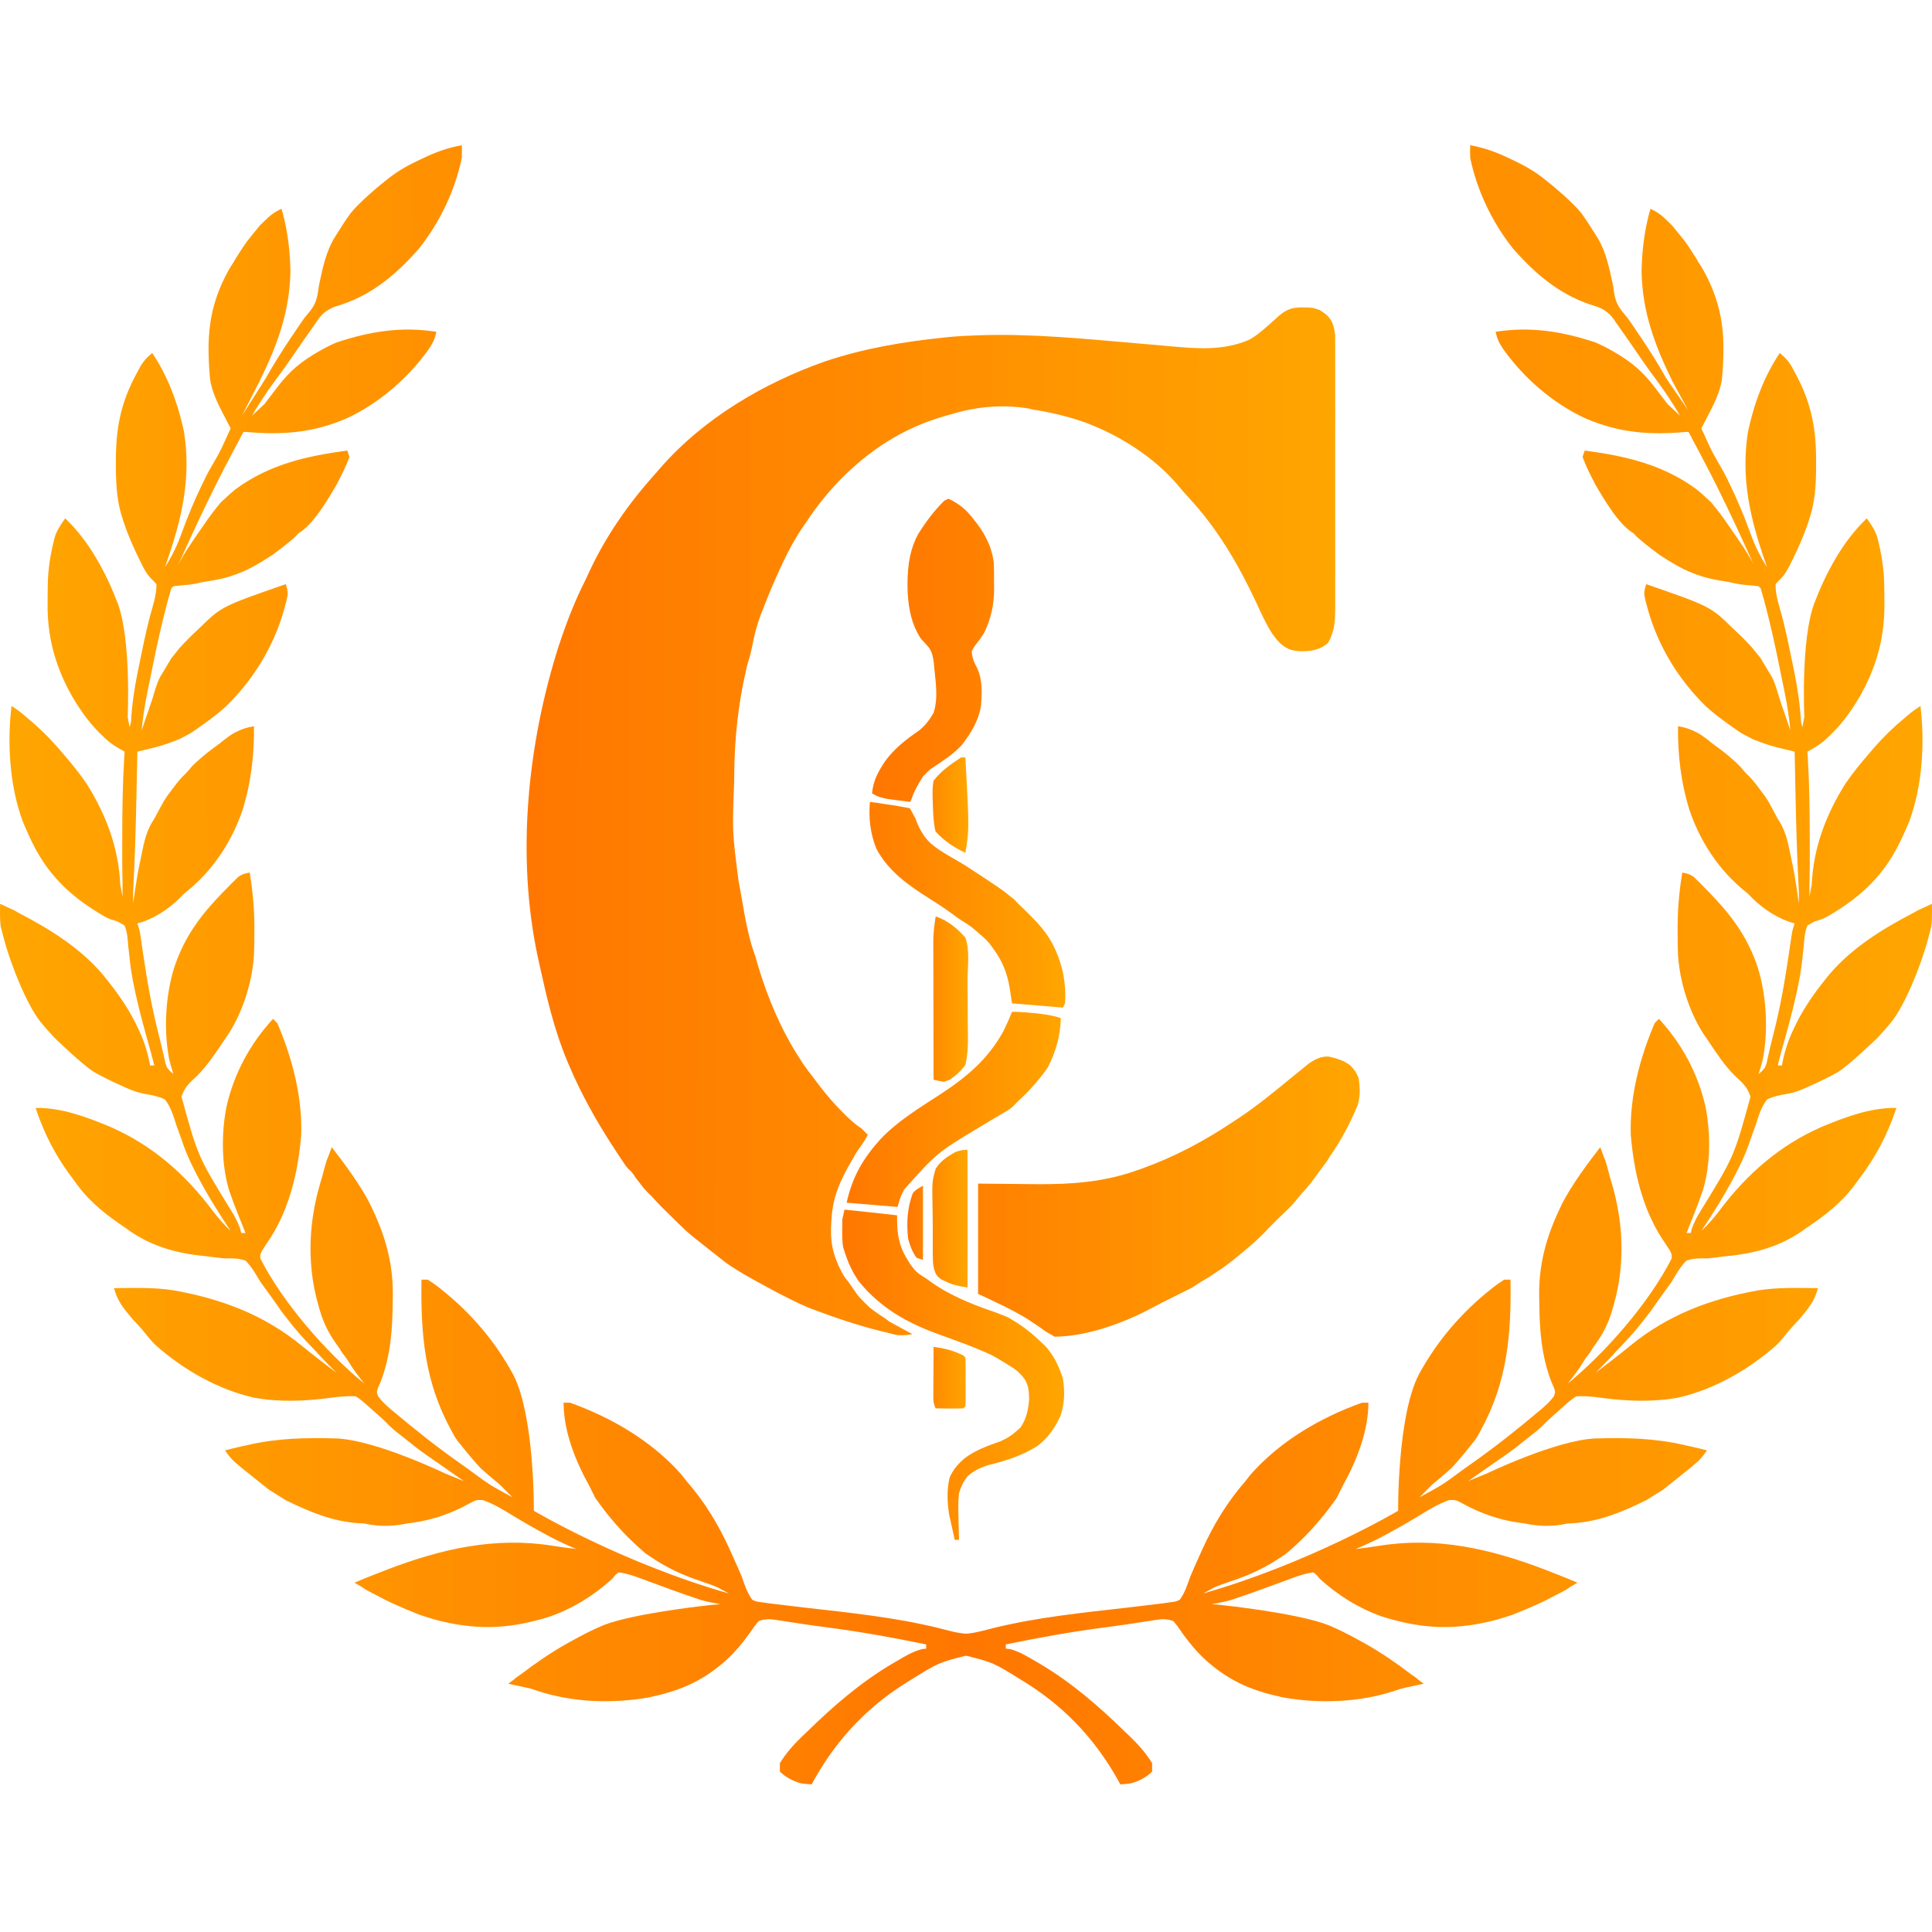 <svg width="549" height="549" viewBox="0 0 549 549" fill="none" xmlns="http://www.w3.org/2000/svg">
<path d="M370.172 87.36L371.737 87.373C373.146 87.474 373.146 87.474 374.953 88.075C374.953 88.075 376.574 89.011 377.364 89.884C378.868 91.55 379.128 93.151 379.401 95.258V97.131L379.418 99.294L379.406 101.642C379.408 102.473 379.411 103.303 379.416 104.133C379.423 106.385 379.421 108.634 379.416 110.883C379.411 113.241 379.416 115.601 379.418 117.958C379.421 121.919 379.416 125.879 379.408 129.84C379.398 134.414 379.401 138.985 379.411 143.559C379.418 147.491 379.421 151.422 379.416 155.354C379.413 157.699 379.413 160.047 379.418 162.392C379.423 164.598 379.421 166.804 379.408 169.01C379.406 170.202 379.411 171.393 379.418 172.587C379.39 176.396 379.302 179.352 377.364 182.681C375.993 183.888 374.882 184.357 373.12 184.789C370.765 185.178 368.706 185.208 366.403 184.526C364.058 183.438 362.928 182.015 361.436 179.945C359.661 177.156 358.329 174.157 356.953 171.156C351.763 160.138 345.925 150.132 337.585 141.186C336.524 140.045 335.53 138.876 334.543 137.675C327.543 129.519 317.439 123.262 307.355 119.69C302.844 118.186 298.303 117.12 293.605 116.396L292.275 116.078C285.159 114.881 277.564 115.515 270.708 117.602L268.343 118.266C256.515 121.666 246.822 127.995 238.28 136.814C234.862 140.414 231.851 144.177 229.13 148.334L228.309 149.513C226.078 152.762 224.245 156.066 222.577 159.633L221.805 161.273C220 165.178 218.324 169.136 216.776 173.152L216.181 174.677C215.062 177.658 214.303 180.573 213.732 183.703C213.364 185.609 212.791 187.444 212.258 189.307C209.827 199.563 208.712 209.518 208.643 220.039L208.618 222.235C208.073 236.3 208.073 236.3 209.847 250.168C210.072 251.369 210.292 252.568 210.501 253.772L210.882 255.898C211.145 257.364 211.402 258.828 211.66 260.295C212.382 264.291 213.28 268.049 214.669 271.861C214.951 272.812 215.229 273.766 215.497 274.723C218.208 283.77 222.09 292.859 227.244 300.795C227.931 302.002 229.733 304.4 229.733 304.4C229.733 304.4 231.523 306.684 232.368 307.866C234.605 310.872 236.975 313.626 239.638 316.264L240.564 317.185C241.92 318.505 243.217 319.616 244.798 320.668L246.605 322.478L246.025 323.509C245.454 324.607 243.778 326.802 243.139 327.862C240.277 332.868 236.98 338.068 236.362 345.375C235.89 350.952 235.988 354.46 238.245 359.581C238.827 360.903 239.976 362.85 239.976 362.85C240.996 364.105 240.996 364.105 242.124 365.75L243.255 367.381C244.194 368.875 247.238 371.637 247.238 371.637C247.238 371.637 249.124 373.078 250.071 373.697L251.53 374.638L252.63 375.504L259.259 379.118C259.259 379.118 256.628 379.681 254.551 379.308C253.509 379.05 252.466 378.785 251.426 378.518L249.422 378.026C243.53 376.529 237.833 374.625 232.144 372.49L230.291 371.801C223.895 369.277 211.655 362.247 211.655 362.247C211.655 362.247 207.646 359.879 206.235 358.774L204.913 357.749L203.557 356.673L202.212 355.626C200.934 354.626 199.662 353.622 198.398 352.607L197.272 351.721C196.419 351.042 194.783 349.593 194.783 349.593C194.783 349.593 190.441 345.426 188.909 343.868L187.983 342.957C187.21 342.182 186.476 341.369 185.744 340.554C185.012 339.739 183.937 338.747 183.937 338.747C182.838 337.545 182.838 337.545 181.715 336.074L180.577 334.607C180.577 334.607 180.099 333.792 179.719 333.325C179.299 332.808 178.515 332.118 178.515 332.118C177.8 331.275 177.8 331.275 177.005 330.084L176.111 328.751L175.162 327.297L174.183 325.81C169.359 318.407 165.093 310.731 161.64 302.593L161.12 301.363C157.405 292.433 155.269 283.096 153.204 273.668L152.866 272.138C146.634 243.327 149.875 211.371 158.795 183.474C160.954 176.946 163.342 170.724 166.461 164.603C166.81 163.858 167.156 163.111 167.499 162.364C172.267 152.133 178.795 142.834 186.347 134.474L187.791 132.811C200.011 118.862 217.074 108.798 234.458 102.69C245.522 98.979 256.712 97.114 268.298 95.91L269.588 95.776C272.17 95.523 274.745 95.392 277.337 95.306L278.703 95.256C293.78 94.781 308.92 96.356 323.929 97.636L325.415 97.762C327.718 97.959 330.017 98.161 332.317 98.371C340.27 99.082 347.58 99.729 355.07 96.513C356.847 95.47 358.359 94.271 359.888 92.896L361.168 91.77C361.981 91.051 362.789 90.326 363.589 89.592C365.762 87.82 367.368 87.315 370.17 87.36" fill="url(#paint0_linear_116_84)"/>
<path d="M377.513 300.223C379.797 300.74 381.754 301.298 383.654 302.704C385.199 304.4 385.199 304.4 386.064 306.358C386.481 309.138 386.577 311.352 385.8 314.04C383.725 319.051 381.099 324.082 377.967 328.504L377.062 329.98C377.044 330.004 374.966 332.768 373.787 334.377L372.489 336.177L371.339 337.543C371.338 337.544 370.386 338.6 369.781 339.282C368.416 340.822 367.834 341.828 366.33 343.265L364.854 344.691L363.506 345.979L361.923 347.559L360.492 348.99L359.479 350.065C357.485 352.15 355.419 353.928 352.659 356.222C351.299 357.352 350.337 358.152 349.118 359.046L348.128 359.806C347.252 360.454 346.341 361.053 345.428 361.644L343.62 362.85L340.606 364.657L338.799 365.861L336.903 366.811L335.679 367.424C334.788 367.868 333.894 368.313 333.003 368.757C331.191 369.66 329.381 370.561 327.599 371.525C319.499 375.885 308.981 379.769 299.707 379.835L297.388 378.512C297.373 378.501 295.821 377.398 294.812 376.708C293.718 375.96 292.924 375.459 291.987 374.825C287.507 372.076 282.693 369.907 277.938 367.671V336.336C290.78 336.45 290.781 336.45 294.754 336.5C304.333 336.571 313.741 335.889 322.831 332.646L324.408 332.098C333.654 328.796 342.093 324.296 350.249 318.861L352.248 317.551C357.299 314.156 361.968 310.349 366.658 306.482C368.047 305.336 369.443 304.203 370.849 303.082L372.005 302.153C373.782 300.962 375.344 300.157 377.513 300.223ZM269.502 141.706C272.695 143.208 274.742 144.959 276.848 147.807L277.6 148.751C280.094 152.04 281.86 155.64 282.383 159.762C282.479 161.67 282.487 163.558 282.459 165.469C282.467 166.105 282.476 166.741 282.486 167.395C282.464 171.887 281.651 175.593 279.748 179.667C278.837 181.169 277.86 182.466 276.779 183.842L276.131 185.089C276.247 186.974 276.751 188.134 277.652 189.8C279.235 193.217 279.069 196.935 278.751 200.633C278.092 204.795 275.851 208.41 273.316 211.709C271.019 214.178 268.223 216.023 265.426 217.884C264.075 218.777 264.075 218.777 263.073 219.86L262.272 220.643C262.253 220.673 260.555 223.373 259.713 225.231C259.254 226.244 259.259 226.668 258.655 227.874C257.3 227.702 255.944 227.526 254.589 227.347L252.302 227.049C250.53 226.726 249.333 226.38 247.809 225.464C248.081 221.928 249.523 219.338 251.426 216.425C254.112 212.684 257.434 210.155 261.205 207.55C263.033 206.053 264.1 204.596 265.284 202.564C266.637 198.506 265.898 193.959 265.474 189.759L265.375 188.532C265.188 186.889 264.931 185.463 264.007 184.074C263.255 183.186 262.462 182.328 261.67 181.475C259.025 177.418 258.202 173.129 257.919 168.354C257.742 162.624 258.08 157.179 260.773 152.007C262.911 148.503 265.37 145.197 268.298 142.307L269.502 141.706Z" fill="url(#paint1_linear_116_84)"/>
<path d="M247.642 344.539L254.922 345.348C254.922 345.348 254.889 347.618 255.041 349.63C255.424 353.027 256.199 355.339 258.039 358.204L258.655 359.234C258.655 359.234 259.521 360.44 260.18 361.121C261.451 362.433 262.558 362.763 263.966 363.866C269.401 367.862 275.58 370.406 281.936 372.595C283.435 373.117 284.905 373.698 286.376 374.299C286.376 374.299 288.184 375.346 289.299 376.085C292.556 378.241 294.259 379.882 297.008 382.459C299.434 385.092 300.999 388.384 302.041 391.771C302.604 395.421 302.539 398.677 301.395 402.204C299.823 405.649 297.96 408.443 294.958 410.781C290.475 413.684 285.659 415.15 280.507 416.422C278.248 417.177 276.754 417.955 274.926 419.492C273.763 421.009 273.056 422.478 272.516 424.31C272.253 426.635 272.286 428.907 272.364 431.242L272.397 433.09C272.427 434.584 272.465 436.076 272.516 437.567H271.312L270.746 435.046L270.428 433.625L270.105 432.145C269.997 431.666 269.888 431.189 269.774 430.694C269.159 427.158 269 423.369 269.85 419.865C270.85 417.543 272.311 415.94 274.209 414.294C277.294 412.04 280.659 410.836 284.236 409.582C286.654 408.522 288.072 407.429 289.991 405.631C291.722 403.064 292.215 400.558 292.442 397.519C292.374 395.053 292.266 393.138 290.594 391.17C290.248 390.763 289.562 389.99 288.784 389.363C288.124 388.83 286.977 388.156 286.977 388.156C286.977 388.156 283.127 385.713 281.704 385.032C278.907 383.737 276.082 382.598 273.195 381.528L271.945 381.064C270.037 380.357 268.129 379.66 266.215 378.971C257.456 375.74 250.295 371.631 244.27 364.394C242.256 361.685 241.006 358.818 239.976 355.617L239.615 354.509C239.262 352.611 239.317 350.766 239.335 348.84L239.353 346.533L239.976 343.73L247.642 344.539ZM287.58 287.527C285.947 287.555 289.213 287.477 287.58 287.527C290.035 287.465 294.152 287.919 294.152 287.919C294.152 287.919 299.189 288.375 301.441 289.335C301.314 294.342 300.055 298.714 297.823 303.195C296.374 305.363 294.769 307.302 293.002 309.22L291.932 310.394C291.122 311.244 289.388 312.835 289.388 312.835L287.58 314.642C286.689 315.341 286.689 315.341 285.531 316.015L284.22 316.79L282.797 317.618C281.805 318.211 280.815 318.804 279.823 319.4L278.276 320.332C266.218 327.609 266.218 327.609 256.941 337.998C256.035 339.672 256.035 339.672 255.041 342.963L240.58 341.759C242.205 334.437 245.206 329.219 250.219 323.681C255.137 318.529 261.162 314.882 267.091 311.027C274.661 306.105 280.788 300.971 285.17 292.949C286.04 291.167 286.846 289.37 287.58 287.527ZM247.208 227.873C249.008 228.11 249.493 228.152 251.282 228.467L254.113 228.871C257.879 229.513 258.562 229.68 258.562 229.68L260.2 232.692C260.2 232.692 261.431 236.986 264.629 239.791C267.18 242.029 271.872 244.394 274.323 245.949C284.619 252.681 284.619 252.681 288.183 255.591L289.299 256.777C289.299 256.777 292.179 259.489 293.605 261.013L294.63 262.071C298.439 266.16 300.572 270.398 301.928 275.815C302.594 278.998 302.857 281.873 302.645 285.117L302.041 286.321L287.58 285.117L286.901 280.671C286.149 276.327 284.819 273.016 282.156 269.449L281.109 268.014C280.001 266.691 278.651 265.643 278.651 265.643C278.651 265.643 277.286 264.39 276.357 263.653C274.73 262.361 273.498 261.856 271.95 260.675C269.391 258.767 266.783 257.017 264.08 255.326C258.095 251.527 252.383 247.552 249.015 241.128C247.327 236.955 246.774 232.386 247.208 227.873Z" fill="url(#paint2_linear_116_84)"/>
<path d="M265.887 260.411C269.325 261.592 271.94 263.715 274.323 266.439C275.621 270.02 274.992 274.42 274.939 278.176C274.927 280.243 274.952 282.303 274.985 284.368C275.007 286.362 275.005 288.356 275 290.35C275 291.35 275.012 292.349 275.035 293.352C275.106 296.532 275.053 299.485 274.323 302.593C272.998 304.418 271.736 305.518 269.886 306.795L268.298 307.414C266.693 307.151 266.693 307.151 265.284 306.81C265.271 301.383 265.261 295.956 265.254 290.529C265.251 288.01 265.246 285.489 265.239 282.97C265.234 280.534 265.229 278.1 265.229 275.667C265.226 274.741 265.224 273.814 265.221 272.888C265.218 271.585 265.216 270.283 265.216 268.98L265.213 266.739C265.287 264.591 265.544 262.531 265.887 260.411ZM274.927 326.73C274.927 326.73 274.997 352.789 274.927 365.861C272.698 365.513 270.779 365.17 268.75 364.168L267.536 363.59C266.491 362.85 266.491 362.85 265.834 361.772C265.229 360.303 265.115 359.238 265.087 357.653L265.054 355.987C265.042 353.478 265.037 350.966 265.054 348.455C265.057 347.134 265.044 345.814 265.019 344.494C264.84 335.69 264.84 335.69 265.887 332.118C267.326 329.851 269.149 328.703 271.448 327.378C273.119 326.696 274.927 326.73 274.927 326.73ZM273.119 215.218H274.323C275.442 235.621 275.442 235.621 274.323 242.335C271.11 240.828 268.27 238.955 265.887 236.31C265.11 234.066 265.057 227.705 265.057 227.705C265.057 227.705 264.825 223.924 265.284 221.846C267.46 219.029 270.184 217.177 273.119 215.218ZM265.284 382.736C268.48 383.132 270.847 383.765 273.72 385.144L274.323 385.747C274.384 386.769 274.402 387.794 274.404 388.816L274.407 390.697L274.399 392.676L274.407 394.657L274.404 396.538L274.402 398.274L274.323 399.607L273.72 400.208C272.402 400.251 271.085 400.263 269.767 400.248L267.579 400.231L265.887 400.208C265.054 398.542 265.218 397.189 265.226 395.326L265.231 393.115L265.246 390.793L265.256 388.458C265.261 386.55 265.271 384.641 265.284 382.736ZM262.273 336.939V358.029L260.465 357.425C259.236 355.772 258.603 353.977 258.055 352.004C257.58 347.536 257.775 343.378 259.347 339.15C259.862 338.143 262.273 336.939 262.273 336.939Z" fill="url(#paint3_linear_116_84)"/>
<path d="M417.776 41.259C421.852 42.021 425.28 43.248 428.999 45.063L430.473 45.752C433.509 47.208 436.233 48.791 438.865 50.899L440.977 52.59C440.977 52.59 446.86 57.409 449.396 60.619C450.792 62.55 452.072 64.54 453.329 66.567L454.25 68.045C456.421 71.927 457.292 76.085 458.213 80.394C458.693 82.648 458.607 84.728 459.958 87.053C460.549 88.07 461.765 89.464 461.765 89.464C462.535 90.372 462.535 90.372 463.405 91.649L464.383 93.078L465.417 94.623L466.477 96.183C468.921 99.812 471.234 103.506 473.384 107.317C473.9 108.214 479.093 115.61 479.659 116.476L475.277 108.422C470.096 97.886 466.723 88.549 466.473 77.337C466.533 71.317 467.308 65.117 468.994 59.334C470.993 60.208 472.349 61.303 473.892 62.838L475.138 64.055C476.291 65.439 478.633 68.37 478.637 68.374C478.639 68.377 479.679 69.762 480.821 71.575L481.974 73.376C482.855 75.002 483.302 75.436 484.059 76.809C489.957 87.512 490.299 96.359 489.317 107.655C488.64 112.587 485.661 117.313 483.442 121.748C483.442 121.748 484.666 124.281 485.379 125.92C487.082 129.836 489.047 132.458 490.687 135.863L491.73 137.995C493.8 142.309 495.647 146.717 497.273 151.218C498.055 153.363 498.896 155.418 499.954 157.442C500.933 159.363 502.137 161.17 502.137 161.17L501.713 159.967C497.341 147.457 494.62 135.949 496.713 122.681C498.376 114.841 501.244 106.958 505.752 100.31C506.92 101.327 507.341 101.673 508.163 102.721C509.009 103.801 509.306 104.533 509.97 105.734C515.037 114.909 516.134 122.485 516.071 131.87L516.066 133.225C516.02 138.097 515.74 142.655 514.188 147.31L513.743 148.703C512.539 152.273 511.027 155.648 509.369 159.025L508.761 160.277C507.834 162.125 507.102 163.445 505.58 164.881L504.548 165.991C504.467 169.283 505.774 172.716 506.592 175.897C507.67 180.2 508.569 184.537 509.442 188.888L509.924 191.218C510.861 195.863 511.512 200.427 511.777 205.157L512.157 206.678L512.721 203.764C512.721 203.764 511.681 182.149 515.47 171.641C518.779 162.922 523.61 153.792 530.459 147.31C530.459 147.31 532.87 150.387 533.471 152.734C535.477 160.573 535.459 164.56 535.467 170.737L535.477 172.62C535.394 181.866 532.991 189.994 528.437 197.996C526.271 201.658 523.84 205.154 520.816 208.171L519.033 209.914C519.033 209.914 517.452 211.349 515.922 212.237L514.6 213.02L513.587 213.595L513.718 215.579C514.162 223.025 514.256 230.464 514.264 237.923L514.269 239.415C514.271 240.844 514.271 242.273 514.269 243.699L514.273 244.989C514.261 247.647 514.179 251.166 514.179 251.166V254.806L514.816 251.431C515.298 240.902 518.837 231.512 524.433 222.631C526.455 219.663 528.71 216.909 531.062 214.196L532.516 212.487C535.21 209.4 538.14 206.555 541.306 203.953L543.037 202.484L544.317 201.543L545.725 200.612C546.992 211.259 546.276 223.351 542.509 233.478C540.109 239.074 538.078 243.792 533.471 249.146C528.85 254.515 523.565 257.938 519.279 260.442C517.805 261.196 517.805 261.196 515.581 261.84L513.587 263.006C512.827 264.864 512.721 266.74 512.569 268.729C512.443 269.885 512.312 271.041 512.178 272.196C512.115 272.779 512.052 273.363 511.987 273.961C511.681 276.452 511.211 278.893 510.686 281.347L510.392 282.725C509.173 288.22 507.647 293.642 506.115 299.056C505.774 300.291 505.454 301.53 505.151 302.774H506.355L506.545 301.763C507.219 298.428 508.201 295.482 509.67 292.418L510.306 291.085C512.529 286.58 515.273 282.586 518.405 278.671L519.792 276.93C526.327 269.254 534.871 264.018 543.716 259.389L545.043 258.642C546.126 258.185 548.961 256.828 548.961 256.828C548.961 256.828 549.12 261.3 548.797 263.261C548.605 264.044 548.406 264.824 548.196 265.604L547.863 266.876C545.63 275.137 541.223 285.543 537.688 290.121C536.16 292.1 533.473 294.94 533.471 294.943C533.471 294.943 525.751 302.449 522.247 304.658C519.655 306.122 516.977 307.389 514.264 308.613L513.125 309.133C511.252 309.948 509.596 310.572 507.561 310.888C505.58 311.206 503.957 311.561 502.137 312.417C500.499 314.57 499.775 316.895 498.974 319.46C498.485 320.835 497.993 322.211 497.498 323.585L496.791 325.614C495.903 328.055 494.848 330.369 493.664 332.679L493.086 333.81C490.198 339.318 486.934 344.624 483.458 349.775C485.384 347.933 487.058 346.067 488.663 343.927C496.455 333.545 505.782 325.399 517.759 320.161C524.524 317.377 531.489 314.719 538.895 314.825C536.34 322.456 532.962 328.943 528.048 335.314L526.973 336.785C523.101 341.998 518.342 345.58 512.983 349.172L511.848 349.979C505.171 354.513 498.007 356.295 490.086 357.007C489.218 357.116 488.352 357.226 487.487 357.345C485.265 357.61 485.265 357.61 483.786 357.567C482.113 357.572 480.828 357.671 479.24 358.211C477.453 359.988 476.302 362.083 475.022 364.236C474.166 365.438 473.301 366.632 472.422 367.815C471.249 369.418 468.994 372.675 468.994 372.675C468.965 372.713 466.136 376.432 464.176 378.699C462.297 380.872 460.465 382.668 459.165 384.084L457.78 385.609C456.323 387.148 454.839 388.66 453.329 390.147L455.684 388.343C456.383 387.805 457.085 387.269 457.787 386.734C459.63 385.321 461.452 383.894 463.242 382.415C473.965 373.613 486.134 369.055 499.726 366.647C505.302 365.779 510.972 365.985 516.598 366.046C515.8 368.969 514.619 370.88 512.683 373.199L511.232 374.966C511.232 374.966 510.458 375.769 509.97 376.289C507.88 378.518 506.441 380.661 504.835 382.191C497.038 389.13 487.133 394.837 476.854 397.156C469.603 398.471 462.351 398.179 455.084 397.205C452.673 396.884 450.338 396.632 447.905 396.776C446.573 397.626 445.508 398.573 445.494 398.585L440.072 403.404L438.265 405.211C436.531 406.831 436.077 407.069 434.648 408.225C431.998 410.37 429.577 412.271 427.719 413.536L426.583 414.327C425.821 414.857 425.058 415.384 424.293 415.909C422.741 416.976 421.201 418.062 419.659 419.147C418.837 419.721 417.197 420.862 417.173 420.879L422.521 418.696C422.544 418.685 442.216 409.207 453.374 408.753C461.997 408.508 470.221 408.652 478.637 410.636L480.46 411.025C481.664 411.282 485.06 412.13 485.06 412.13C485.06 412.13 484.147 413.474 483.458 414.251C482.692 415.115 482.514 415.28 481.31 416.285L480.005 417.376C475.359 421.092 472.637 423.27 472.612 423.29L467.79 426.303C461.048 429.612 454.498 432.382 446.913 432.841C445.411 432.909 445.411 432.909 443.611 433.27C440.133 433.8 436.876 433.651 433.443 432.932L431.843 432.715C426.065 431.92 420.818 430.087 415.704 427.283C413.684 426.19 413.684 426.19 411.789 426.266C408.671 427.346 405.957 429.042 403.15 430.751C400.101 432.604 397.007 434.373 393.862 436.057L392.733 436.665C390.282 437.968 387.801 439.099 385.236 440.161C387.477 439.894 389.709 439.616 391.938 439.25C408.318 436.63 423.478 440.114 438.755 445.924C441.428 446.964 445.632 448.583 448.257 449.742L446.098 451.007C445.146 451.691 445.146 451.692 443.924 452.328L442.579 453.034L441.162 453.756L439.784 454.486C436.495 456.195 429.829 458.842 429.829 458.842C429.814 458.847 426.186 460.077 423.801 460.65C412.008 463.484 402.989 462.556 392.769 459.373C386.17 457.045 380.145 453.323 374.993 448.597C374.705 448.241 374.417 447.888 374.122 447.519L373.186 446.79C371.121 447.078 369.246 447.673 367.297 448.4L365.651 449.008L363.922 449.652C359.853 451.149 355.786 452.638 351.682 454.022L349.564 454.736C347.878 455.225 344.317 455.829 344.317 455.829L347.24 456.109C347.316 456.117 368.421 458.307 377.426 461.779C380.49 463.043 383.396 464.542 386.291 466.148L387.864 467.016C392.46 469.596 396.714 472.524 400.904 475.714L402.335 476.712L403.315 477.522L404.578 478.457L402.255 478.948L400.828 479.254L399.43 479.551C397.845 479.92 397.844 479.919 396.153 480.515C386.241 483.794 374.768 484.15 364.528 482.322C356.617 480.629 349.933 478.203 342.928 472.014C339.147 468.673 336.047 464.257 334.621 462.117L333.415 460.65C331.658 460.009 330.297 460.034 328.467 460.32L326.967 460.544L325.354 460.799L321.925 461.319L320.137 461.589C317.843 461.93 315.543 462.236 313.244 462.538C304.023 463.755 294.921 465.408 285.811 467.279V468.482L286.987 468.604C289.627 469.296 291.791 470.611 294.136 471.987L295.67 472.885C304.596 478.211 312.133 484.749 319.557 491.983L321.127 493.48C323.542 495.82 325.622 498.152 327.389 501.022V503.433C325.706 505.056 323.57 506.186 321.309 506.769C320.329 506.911 319.34 506.987 318.35 507.047L317.641 505.742C310.869 493.682 301.862 484.36 290.016 477.254C282.409 472.526 282.185 472.387 274.206 470.4V464.253C277.014 464.122 279.828 463.233 282.534 462.571C294.759 459.592 307.299 458.3 319.776 456.884C322.719 456.549 325.657 456.198 328.595 455.829L330.769 455.564L332.569 455.301L334.046 455.094L335.224 454.625C336.719 452.583 337.395 450.369 338.236 447.996C339.068 446.01 339.95 444.046 340.836 442.082L341.545 440.499C344.842 433.237 348.646 426.929 353.903 420.879C354.418 420.228 354.934 419.574 355.448 418.92C363.846 409.444 375.244 402.808 387.044 398.585H388.854C388.816 406.802 385.552 414.975 381.621 422.086C381.253 422.81 380.89 423.54 380.529 424.269L379.814 425.7C379.79 425.735 377.669 428.702 376.197 430.521C373.578 433.757 371.136 436.347 368.968 438.354L367.777 439.467C365.709 441.327 365.709 441.327 364.75 441.969C364.734 441.979 363.652 442.721 362.942 443.175C357.573 446.614 353.237 448.191 348.078 449.93C346.642 450.399 345.119 451.061 345.097 451.071L341.85 452.815C372.348 444.126 397.298 429.306 397.298 429.306C397.297 429.239 397.045 402.38 403.188 390.564C408.315 381.131 415.206 373.053 423.615 366.384L424.687 365.531C425.571 364.86 426.492 364.241 427.418 363.635H429.225C429.478 379.131 428.355 392.651 420.79 406.418L419.813 408.202L418.982 409.432C418.982 409.432 414.378 415.242 412.354 417.264C409.385 419.917 407.004 421.836 407.004 421.836L403.364 425.476C408.014 422.924 409.41 422.335 413.659 419.145C415.223 417.979 416.804 416.838 418.402 415.72C424.801 411.209 430.922 406.375 436.91 401.334L437.997 400.428C439.335 399.287 440.539 398.169 441.576 396.746C441.988 395.544 441.988 395.543 441.534 394.226L440.862 392.709C437.934 385.076 437.472 377.705 437.399 369.623L437.376 368.391C437.24 359.504 439.3 351.787 443.083 343.75L443.826 342.167C446.537 336.828 451.073 330.698 454.728 325.986L455.74 328.686C456.247 329.887 456.248 329.887 456.644 331.359L457.093 333.004L457.547 334.711L458.019 336.286C461.093 346.714 461.719 357.668 459.223 368.265C458.233 372.109 457.45 375.331 455.137 379.303C454.225 380.868 452.536 383.143 452.536 383.143L451.896 384.224C451.896 384.224 450.381 386.134 449.823 387.146C448.553 389.274 447.016 391.207 445.494 393.161C456.378 384.205 468.605 370.229 475.022 357.611C475.057 356.366 475.058 356.366 474.419 355.2C473.71 354.082 472.98 352.976 472.233 351.885C466.616 343.126 464.256 332.709 463.405 322.453C463.065 311.67 465.973 300.571 470.201 290.724L471.405 289.517C477.927 296.585 482.439 304.964 484.617 314.356C486.116 321.908 486.121 330.831 483.9 338.232C482.501 342.336 480.853 346.355 479.24 350.378H480.444L480.821 348.947C481.512 347.125 482.214 345.764 483.231 344.126C492.754 328.668 492.754 328.668 497.429 311.625C496.513 308.78 495.011 307.583 492.86 305.572C489.89 302.56 487.605 299.051 485.265 295.543L484.074 293.819C479.942 287.385 477.347 279.085 476.829 271.442C476.736 269.231 476.714 267.024 476.716 264.813V262.981C476.752 257.889 477.219 252.965 478.034 247.942C479.387 248.186 480.3 248.434 481.406 249.272L482.335 250.194L483.38 251.228L484.473 252.347L485.606 253.5C490.715 258.778 495.936 264.86 499.124 273.853C501.534 280.655 502.809 291.196 500.933 300.967C500.585 302.388 500.183 303.794 499.726 305.185C500.64 304.448 500.64 304.448 501.534 303.378C502.041 302.03 502.041 302.03 502.361 300.44C502.889 298.13 503.42 295.825 504.02 293.533C505.969 285.951 507.251 278.322 508.397 270.583L508.581 269.347C508.745 268.227 508.909 267.105 509.071 265.985C509.369 264.21 509.369 264.21 509.97 262.403L508.372 261.926C503.871 260.303 499.949 257.463 496.713 253.967C495.963 253.336 495.211 252.707 494.454 252.084C487.772 246.215 482.945 238.587 480.08 230.189C477.67 222.445 476.728 214.453 476.829 206.363C478.843 206.699 480.27 207.143 482.251 208.171C484.048 209.103 486.469 211.185 486.469 211.185C486.477 211.19 489.901 213.61 491.894 215.402C493.379 216.737 494.28 217.443 495.509 219.017C495.996 219.641 497.084 220.567 498.002 221.642C498.71 222.472 499.021 222.897 499.726 223.838C500.432 224.78 501.534 226.249 501.534 226.249C502.5 227.693 502.501 227.693 503.455 229.488L504.422 231.27C505.151 232.878 505.69 233.304 506.355 234.685C508.113 238.334 508.386 241.224 509.326 245.504C510.275 249.822 510.861 254.997 511.176 256.673V253.363L511.055 251.1C510.634 242.856 510.399 234.614 510.235 226.36L510.156 222.614C510.093 219.608 510.03 216.601 509.97 213.593L508.49 213.234L506.535 212.752L504.601 212.28C502.294 211.666 500.133 210.871 497.919 209.978L494.766 208.296C494.766 208.296 488.045 203.831 484.647 200.608C476.999 193.063 471.395 183.969 468.379 173.623C467.084 168.885 467.083 168.884 467.47 167.08L467.79 165.991C486.053 172.335 486.053 172.335 492.495 178.646L494.362 180.39C494.362 180.39 496.546 182.543 497.919 184.067L500.33 187.081C500.33 187.081 501.943 189.761 502.741 191.109L503.437 192.253C504.447 193.975 505.686 198.59 505.686 198.59L508.766 207.567C508.405 203.953 507.89 200.434 507.155 196.877L506.855 195.403C506.646 194.376 506.436 193.348 506.224 192.324C505.909 190.796 505.598 189.269 505.29 187.74C504.227 182.525 503.058 177.35 501.713 172.198L501.324 170.701C501.006 169.53 500.676 168.362 500.33 167.196L499.726 166.592C498.762 166.469 497.796 166.368 496.827 166.292C494.911 166.133 493.149 165.873 491.291 165.389C490.236 165.209 489.183 165.033 488.128 164.861C485.182 164.338 482.955 163.686 479.841 162.374C476.345 160.902 471.405 157.556 471.405 157.556C471.392 157.546 467.745 154.842 466.435 153.676L465.145 152.548L464.176 151.528C460.006 149.138 455.722 141.782 453.329 137.67C451.999 135.11 450.682 132.556 449.712 129.835L450.315 128.028C461.926 129.58 472.526 131.976 482.128 139.071C483.004 139.77 483.839 140.525 484.662 141.285L486.273 142.778C486.273 142.778 488.737 145.753 490.011 147.613L490.806 148.752C495.046 154.878 496.74 157.294 498.406 160.573C496.968 157.469 495.037 153.158 493.588 150.061L492.934 148.663C489.7 141.762 486.335 134.956 482.741 128.235L481.82 126.503C481.552 126.008 481.285 125.514 481.009 125.004C480.444 123.81 479.802 122.737 479.802 122.737H479.096C468.793 123.678 459.92 122.992 450.359 118.822C441.218 114.538 433.171 107.557 427.267 99.368C426.116 97.68 425.392 96.296 425.008 94.284C434.852 92.709 443.944 94.174 453.329 97.299C455.008 98.02 456.321 98.664 458.148 99.706C463.304 102.648 466.639 105.259 470.5 110.424C471.771 112.123 473.159 113.945 473.816 114.771L477.376 118.108C476.164 115.872 472.574 110.444 471.016 108.43C468.169 104.674 465.539 100.766 462.871 96.884C461.71 95.206 460.539 93.534 459.355 91.874L458.547 90.703C457.229 88.933 456.197 88.191 454.17 87.262C453.365 86.997 452.557 86.737 451.746 86.49C442.806 83.415 436.112 77.678 429.925 70.618C424.016 63.169 419.714 54.185 417.776 44.873C417.74 43.667 417.73 42.463 417.776 41.259Z" fill="url(#paint4_linear_116_84)"/>
<path d="M131.224 41.259C127.148 42.021 123.72 43.248 120.001 45.063L118.527 45.752C115.491 47.208 112.767 48.791 110.135 50.899L108.023 52.59C108.023 52.59 102.14 57.409 99.604 60.619C98.208 62.55 96.928 64.54 95.671 66.567L94.75 68.045C92.579 71.927 91.708 76.085 90.787 80.394C90.307 82.648 90.393 84.728 89.043 87.053C88.451 88.07 87.235 89.464 87.235 89.464C86.465 90.372 86.465 90.372 85.594 91.649L84.617 93.078L83.583 94.623L82.523 96.183C80.079 99.812 77.766 103.506 75.616 107.317C75.1 108.214 69.319 117.242 68.754 118.108L73.723 108.422C78.904 97.886 82.277 88.549 82.527 77.337C82.467 71.317 81.692 65.117 80.006 59.334C78.007 60.208 76.651 61.303 75.109 62.838L73.862 64.055C72.709 65.439 70.367 68.37 70.364 68.374C70.361 68.377 69.322 69.762 68.179 71.575L67.026 73.376C66.145 75.002 65.698 75.436 64.941 76.809C59.044 87.512 58.701 96.359 59.683 107.655C60.36 112.587 63.339 117.313 65.558 121.748C65.558 121.748 64.334 124.281 63.621 125.92C61.918 129.836 59.953 132.458 58.313 135.863L57.27 137.995C55.2 142.309 53.353 146.717 51.727 151.218C50.945 153.363 50.104 155.418 49.046 157.442C48.067 159.363 46.863 161.17 46.863 161.17L47.287 159.967C51.659 147.457 54.38 135.949 52.287 122.681C50.624 114.841 47.756 106.958 43.248 100.31C42.08 101.327 41.659 101.673 40.837 102.721C39.991 103.801 39.694 104.533 39.03 105.734C33.963 114.909 32.866 122.485 32.929 131.87L32.934 133.225C32.98 138.097 33.26 142.655 34.812 147.31L35.257 148.703C36.461 152.273 37.973 155.648 39.631 159.025L40.239 160.277C41.166 162.125 41.898 163.445 43.42 164.881L44.452 165.991C44.533 169.283 43.226 172.716 42.408 175.897C41.33 180.2 40.431 184.537 39.558 188.888L39.076 191.218C38.139 195.863 37.488 200.427 37.223 205.157L36.843 206.678L36.279 203.764C36.279 203.764 37.319 182.149 33.53 171.641C30.221 162.922 25.39 153.792 18.541 147.31C18.541 147.31 16.13 150.387 15.53 152.734C13.523 160.573 13.541 164.56 13.533 170.737L13.523 172.62C13.606 181.866 16.009 189.994 20.563 197.996C22.729 201.658 25.16 205.154 28.184 208.171L29.968 209.914C29.968 209.914 31.549 211.349 33.078 212.237L34.401 213.02L35.413 213.595L35.282 215.579C34.838 223.025 34.744 230.464 34.736 237.923L34.731 239.415C34.729 240.844 34.729 242.273 34.731 243.699L34.727 244.989C34.739 247.647 34.821 251.166 34.821 251.166V254.806L34.184 251.431C33.702 240.902 30.163 231.512 24.567 222.631C22.545 219.663 20.291 216.909 17.938 214.196L16.484 212.487C13.79 209.4 10.86 206.555 7.694 203.953L5.963 202.484L4.683 201.543L3.275 200.612C2.008 211.259 2.724 223.351 6.491 233.478C8.891 239.074 10.922 243.792 15.53 249.146C20.15 254.515 25.435 257.938 29.721 260.442C31.195 261.196 31.195 261.196 33.419 261.84L35.413 263.006C36.173 264.864 36.279 266.74 36.431 268.729C36.557 269.885 36.688 271.041 36.822 272.196C36.885 272.779 36.948 273.363 37.014 273.961C37.319 276.452 37.789 278.893 38.314 281.347L38.608 282.725C39.828 288.22 41.353 293.642 42.885 299.056C43.226 300.291 43.546 301.53 43.849 302.774H42.645L42.455 301.763C41.781 298.428 40.799 295.482 39.33 292.418L38.694 291.085C36.471 286.58 33.727 282.586 30.595 278.671L29.208 276.93C22.673 269.254 14.129 264.018 5.284 259.389L3.957 258.642C2.874 258.185 0.039 256.828 0.039 256.828C0.039 256.828 -0.12 261.3 0.203 263.261C0.395 264.044 0.594 264.824 0.804 265.604L1.137 266.876C3.37 275.137 7.777 285.543 11.312 290.121C12.84 292.1 15.527 294.94 15.53 294.943C15.53 294.943 23.249 302.449 26.753 304.658C29.345 306.122 32.023 307.389 34.736 308.613L35.875 309.133C37.748 309.948 39.404 310.572 41.439 310.888C43.42 311.206 45.043 311.561 46.863 312.417C48.501 314.57 49.225 316.895 50.026 319.46C50.515 320.835 51.007 322.211 51.502 323.585L52.209 325.614C53.097 328.055 54.152 330.369 55.336 332.679L55.914 333.81C58.802 339.318 62.066 344.624 65.542 349.775C63.616 347.933 61.943 346.067 60.337 343.927C52.545 333.545 43.218 325.399 31.241 320.161C24.476 317.377 17.511 314.719 10.105 314.825C12.66 322.456 16.038 328.943 20.952 335.314L22.027 336.785C25.899 341.998 30.658 345.58 36.017 349.172L37.153 349.979C43.829 354.513 50.993 356.295 58.914 357.007C59.782 357.116 60.648 357.226 61.513 357.345C63.735 357.61 63.735 357.61 65.214 357.567C66.888 357.572 68.172 357.671 69.76 358.211C71.547 359.988 72.698 362.083 73.978 364.236C74.834 365.438 75.699 366.632 76.578 367.815C77.751 369.418 80.006 372.675 80.006 372.675C80.035 372.713 82.864 376.432 84.824 378.699C86.703 380.872 88.535 382.668 89.835 384.084L91.22 385.609C92.677 387.148 94.161 388.66 95.671 390.147L93.316 388.343C92.617 387.805 91.915 387.269 91.213 386.734C89.371 385.321 87.548 383.894 85.758 382.415C75.035 373.613 62.866 369.055 49.274 366.647C43.698 365.779 38.028 365.985 32.402 366.046C33.2 368.969 34.381 370.88 36.317 373.199L37.768 374.966C37.768 374.966 38.542 375.769 39.03 376.289C41.12 378.518 42.559 380.661 44.164 382.191C51.962 389.13 61.867 394.837 72.145 397.156C79.397 398.471 86.649 398.179 93.916 397.205C96.327 396.884 98.662 396.632 101.095 396.776C102.427 397.626 103.492 398.573 103.506 398.585L108.928 403.404L110.735 405.211C112.469 406.831 112.923 407.069 114.352 408.225C117.002 410.37 119.423 412.271 121.281 413.536L122.417 414.327C123.179 414.857 123.942 415.384 124.707 415.909C126.259 416.976 127.799 418.062 129.341 419.147C130.163 419.721 131.803 420.862 131.827 420.879L126.479 418.696C126.456 418.685 106.784 409.207 95.626 408.753C87.003 408.508 78.779 408.652 70.364 410.636L68.54 411.025C67.336 411.282 63.94 412.13 63.94 412.13C63.94 412.13 64.853 413.474 65.542 414.251C66.308 415.115 66.486 415.28 67.69 416.285L68.995 417.376C73.641 421.092 76.364 423.27 76.388 423.29L81.21 426.303C87.952 429.612 94.502 432.382 102.087 432.841C103.589 432.909 103.589 432.909 105.389 433.27C108.867 433.8 112.124 433.651 115.557 432.932L117.157 432.715C122.935 431.92 128.182 430.087 133.296 427.283C135.316 426.19 135.316 426.19 137.211 426.266C140.329 427.346 143.043 429.042 145.85 430.751C148.899 432.604 151.993 434.373 155.138 436.057L156.267 436.665C158.718 437.968 161.199 439.099 163.764 440.161C161.523 439.894 159.291 439.616 157.062 439.25C140.682 436.63 125.522 440.114 110.245 445.924C107.572 446.964 103.368 448.583 100.743 449.742L102.902 451.007C103.854 451.691 103.854 451.692 105.076 452.328L106.421 453.034L107.838 453.756L109.216 454.486C112.505 456.195 119.171 458.842 119.171 458.842C119.186 458.847 122.814 460.077 125.199 460.65C136.992 463.484 146.011 462.556 156.231 459.373C162.83 457.045 168.855 453.323 174.007 448.597C174.295 448.241 174.583 447.888 174.878 447.519L175.814 446.79C177.879 447.078 179.754 447.673 181.703 448.4L183.349 449.008L185.078 449.652C189.147 451.149 193.214 452.638 197.318 454.022L199.436 454.736C201.122 455.225 204.683 455.829 204.683 455.829L201.76 456.109C201.684 456.117 180.579 458.307 171.574 461.779C168.51 463.043 165.604 464.542 162.709 466.148L161.136 467.016C156.54 469.596 152.286 472.524 148.096 475.714L146.665 476.712L145.685 477.522L144.422 478.457L146.745 478.948L148.172 479.254L149.57 479.551C151.155 479.92 151.156 479.919 152.847 480.515C162.759 483.794 174.232 484.15 184.472 482.322C192.383 480.629 199.067 478.203 206.072 472.014C209.853 468.673 212.953 464.257 214.379 462.117L215.585 460.65C217.342 460.009 218.703 460.034 220.533 460.32L222.033 460.544L223.646 460.799L227.075 461.319L228.863 461.589C231.157 461.93 233.457 462.236 235.756 462.538C244.977 463.755 254.079 465.408 263.189 467.279V468.482L262.013 468.604C259.373 469.296 257.209 470.611 254.864 471.987L253.33 472.885C244.404 478.211 236.867 484.749 229.443 491.983L227.873 493.48C225.458 495.82 223.378 498.152 221.611 501.022V503.433C223.294 505.056 225.43 506.186 227.691 506.769C228.671 506.911 229.66 506.987 230.65 507.047L231.359 505.742C238.131 493.682 247.138 484.36 258.984 477.254C266.591 472.526 266.815 472.387 274.794 470.4V464.253C271.986 464.122 269.172 463.233 266.466 462.571C254.241 459.592 241.701 458.3 229.224 456.884C226.281 456.549 223.343 456.198 220.405 455.829L218.231 455.564L216.431 455.301L214.954 455.094L213.776 454.625C212.281 452.583 211.605 450.369 210.764 447.996C209.932 446.01 209.05 444.046 208.164 442.082L207.455 440.499C204.158 433.237 200.354 426.929 195.097 420.879C194.582 420.228 194.066 419.574 193.552 418.92C185.154 409.444 173.756 402.808 161.956 398.585H160.146C160.184 406.802 163.448 414.975 167.379 422.086C167.747 422.81 168.11 423.54 168.471 424.269L169.186 425.7C169.21 425.735 171.331 428.702 172.803 430.521C175.422 433.757 177.864 436.347 180.032 438.354L181.223 439.467C183.291 441.327 183.291 441.327 184.25 441.969C184.266 441.979 185.348 442.721 186.058 443.175C191.427 446.614 195.763 448.191 200.922 449.93C202.358 450.399 203.881 451.061 203.903 451.071L207.15 452.815C176.652 444.126 151.702 429.306 151.702 429.306C151.703 429.239 151.955 402.38 145.812 390.564C140.685 381.131 133.794 373.053 125.385 366.384L124.313 365.531C123.429 364.86 122.508 364.241 121.582 363.635H119.775C119.522 379.131 120.645 392.651 128.21 406.418L129.187 408.202L130.018 409.432C130.018 409.432 134.622 415.242 136.646 417.264C139.615 419.917 141.996 421.836 141.996 421.836L145.636 425.476C140.986 422.924 139.59 422.335 135.341 419.145C133.777 417.979 132.196 416.838 130.598 415.72C124.199 411.209 118.078 406.375 112.09 401.334L111.003 400.428C109.665 399.287 108.461 398.169 107.424 396.746C107.012 395.544 107.012 395.543 107.466 394.226L108.138 392.709C111.066 385.076 111.528 377.705 111.601 369.623L111.624 368.391C111.76 359.504 109.7 351.787 105.917 343.75L105.174 342.167C102.463 336.828 97.927 330.698 94.272 325.986L93.26 328.686C92.753 329.887 92.752 329.887 92.356 331.359L91.907 333.004L91.453 334.711L90.981 336.286C87.906 346.714 87.281 357.668 89.777 368.265C90.767 372.109 91.55 375.331 93.863 379.303C94.775 380.868 96.464 383.143 96.464 383.143L97.103 384.224C97.103 384.224 98.619 386.134 99.177 387.146C100.447 389.274 101.984 391.207 103.506 393.161C92.621 384.205 80.395 370.229 73.978 357.611C73.943 356.366 73.942 356.366 74.581 355.2C75.29 354.082 76.02 352.976 76.767 351.885C82.384 343.126 84.744 332.709 85.594 322.453C85.935 311.67 83.027 300.571 78.799 290.724L77.595 289.517C71.073 296.585 66.561 304.964 64.383 314.356C62.884 321.908 62.879 330.831 65.1 338.232C66.499 342.336 68.147 346.355 69.76 350.378H68.556L68.179 348.947C67.488 347.125 66.787 345.764 65.769 344.126C56.246 328.668 56.245 328.668 51.571 311.625C52.487 308.78 53.989 307.583 56.14 305.572C59.111 302.56 61.395 299.051 63.735 295.543L64.926 293.819C69.058 287.385 71.653 279.085 72.171 271.442C72.264 269.231 72.286 267.024 72.284 264.813V262.981C72.248 257.889 71.781 252.965 70.966 247.942C69.613 248.186 68.7 248.434 67.594 249.272L66.665 250.194L65.62 251.228L64.527 252.347L63.394 253.5C58.285 258.778 53.063 264.86 49.876 273.853C47.466 280.655 46.191 291.196 48.067 300.967C48.415 302.388 48.817 303.794 49.274 305.185C48.36 304.448 48.36 304.448 47.466 303.378C46.959 302.03 46.959 302.03 46.639 300.44C46.111 298.13 45.581 295.825 44.98 293.533C43.031 285.951 41.749 278.322 40.603 270.583L40.419 269.347C40.255 268.227 40.091 267.105 39.929 265.985C39.631 264.21 39.631 264.21 39.03 262.403L40.628 261.926C45.129 260.303 49.051 257.463 52.287 253.967C53.037 253.336 53.789 252.707 54.546 252.084C61.228 246.215 66.055 238.587 68.919 230.189C71.33 222.445 72.272 214.453 72.171 206.363C70.157 206.699 68.73 207.143 66.749 208.171C64.952 209.103 62.531 211.185 62.531 211.185C62.523 211.19 59.099 213.61 57.106 215.402C55.621 216.737 54.72 217.443 53.491 219.017C53.004 219.641 51.916 220.567 50.998 221.642C50.29 222.472 49.979 222.897 49.274 223.838C48.568 224.78 47.466 226.249 47.466 226.249C46.5 227.693 46.499 227.693 45.545 229.488L44.578 231.27C43.849 232.878 43.31 233.304 42.645 234.685C40.887 238.334 40.614 241.224 39.674 245.504C38.725 249.822 38.139 254.997 37.824 256.673V253.363L37.945 251.1C38.366 242.856 38.601 234.614 38.766 226.36L38.844 222.614C38.907 219.608 38.969 216.601 39.03 213.593L40.51 213.234L42.465 212.752L44.399 212.28C46.706 211.666 48.867 210.871 51.081 209.978L54.233 208.296C54.233 208.296 60.956 203.831 64.353 200.608C72.001 193.063 77.605 183.969 80.621 173.623C81.916 168.885 81.917 168.884 81.53 167.08L81.21 165.991C62.947 172.335 62.947 172.335 56.505 178.646L54.638 180.39C54.638 180.39 52.454 182.543 51.081 184.067L48.67 187.081C48.67 187.081 47.057 189.761 46.259 191.109L45.563 192.253C44.553 193.975 43.314 198.59 43.314 198.59L40.234 207.567C40.595 203.953 41.11 200.434 41.845 196.877L42.145 195.403C42.354 194.376 42.564 193.348 42.776 192.324C43.091 190.796 43.402 189.269 43.71 187.74C44.773 182.525 45.942 177.35 47.287 172.198L47.676 170.701C47.994 169.53 48.324 168.362 48.67 167.196L49.274 166.592C50.238 166.469 51.204 166.368 52.173 166.292C54.089 166.133 55.851 165.873 57.709 165.389C58.764 165.209 59.817 165.033 60.872 164.861C63.818 164.338 66.045 163.686 69.159 162.374C72.655 160.902 77.595 157.556 77.595 157.556C77.608 157.546 81.255 154.842 82.565 153.676L83.855 152.548L84.824 151.528C88.994 149.138 93.278 141.782 95.671 137.67C97.001 135.11 98.318 132.556 99.288 129.835L98.685 128.028C87.074 129.58 76.474 131.976 66.872 139.071C65.996 139.77 65.161 140.525 64.338 141.285L62.727 142.778C62.727 142.778 60.264 145.753 58.989 147.613L58.194 148.752C53.953 154.878 52.26 157.294 50.594 160.573C52.032 157.469 53.963 153.158 55.412 150.061L56.066 148.663C59.3 141.762 62.665 134.956 66.259 128.235L67.18 126.503C67.448 126.008 67.716 125.514 67.991 125.004C68.556 123.81 69.198 122.737 69.198 122.737H69.904C80.207 123.678 89.08 122.992 98.641 118.822C107.782 114.538 115.829 107.557 121.733 99.368C122.884 97.68 123.608 96.296 123.992 94.284C114.148 92.709 105.056 94.174 95.671 97.299C93.992 98.02 92.679 98.664 90.852 99.706C85.696 102.648 82.361 105.259 78.5 110.424C77.229 112.123 75.841 113.945 75.184 114.771L71.624 118.108C72.836 115.872 76.426 110.444 77.984 108.43C80.831 104.674 83.461 100.766 86.129 96.884C87.29 95.206 88.461 93.534 89.645 91.874L90.453 90.703C91.771 88.933 92.803 88.191 94.83 87.262C95.635 86.997 96.443 86.737 97.254 86.49C106.194 83.415 112.888 77.678 119.075 70.618C124.984 63.169 129.286 54.185 131.224 44.873C131.26 43.667 131.27 42.463 131.224 41.259Z" fill="url(#paint5_linear_116_84)"/>
<defs>
<linearGradient id="paint0_linear_116_84" x1="151.903" y1="233.688" x2="376.671" y2="234.11" gradientUnits="userSpaceOnUse">
<stop stop-color="#FF7700"/>
<stop offset="1" stop-color="#FFA500"/>
</linearGradient>
<linearGradient id="paint1_linear_116_84" x1="249.173" y1="261.008" x2="384.724" y2="261.196" gradientUnits="userSpaceOnUse">
<stop stop-color="#FF7700"/>
<stop offset="1" stop-color="#FFA500"/>
</linearGradient>
<linearGradient id="paint2_linear_116_84" x1="239.945" y1="332.93" x2="301.958" y2="332.974" gradientUnits="userSpaceOnUse">
<stop stop-color="#FF7700"/>
<stop offset="1" stop-color="#FFA500"/>
</linearGradient>
<linearGradient id="paint3_linear_116_84" x1="257.998" y1="307.921" x2="274.955" y2="307.925" gradientUnits="userSpaceOnUse">
<stop stop-color="#FF7700"/>
<stop offset="1" stop-color="#FFA500"/>
</linearGradient>
<linearGradient id="paint4_linear_116_84" x1="276.911" y1="274.618" x2="545.712" y2="274.996" gradientUnits="userSpaceOnUse">
<stop stop-color="#FF7700"/>
<stop offset="1" stop-color="#FFA500"/>
</linearGradient>
<linearGradient id="paint5_linear_116_84" x1="272.089" y1="274.618" x2="3.288" y2="274.996" gradientUnits="userSpaceOnUse">
<stop stop-color="#FF7700"/>
<stop offset="1" stop-color="#FFA500"/>
</linearGradient>
</defs>
</svg>

